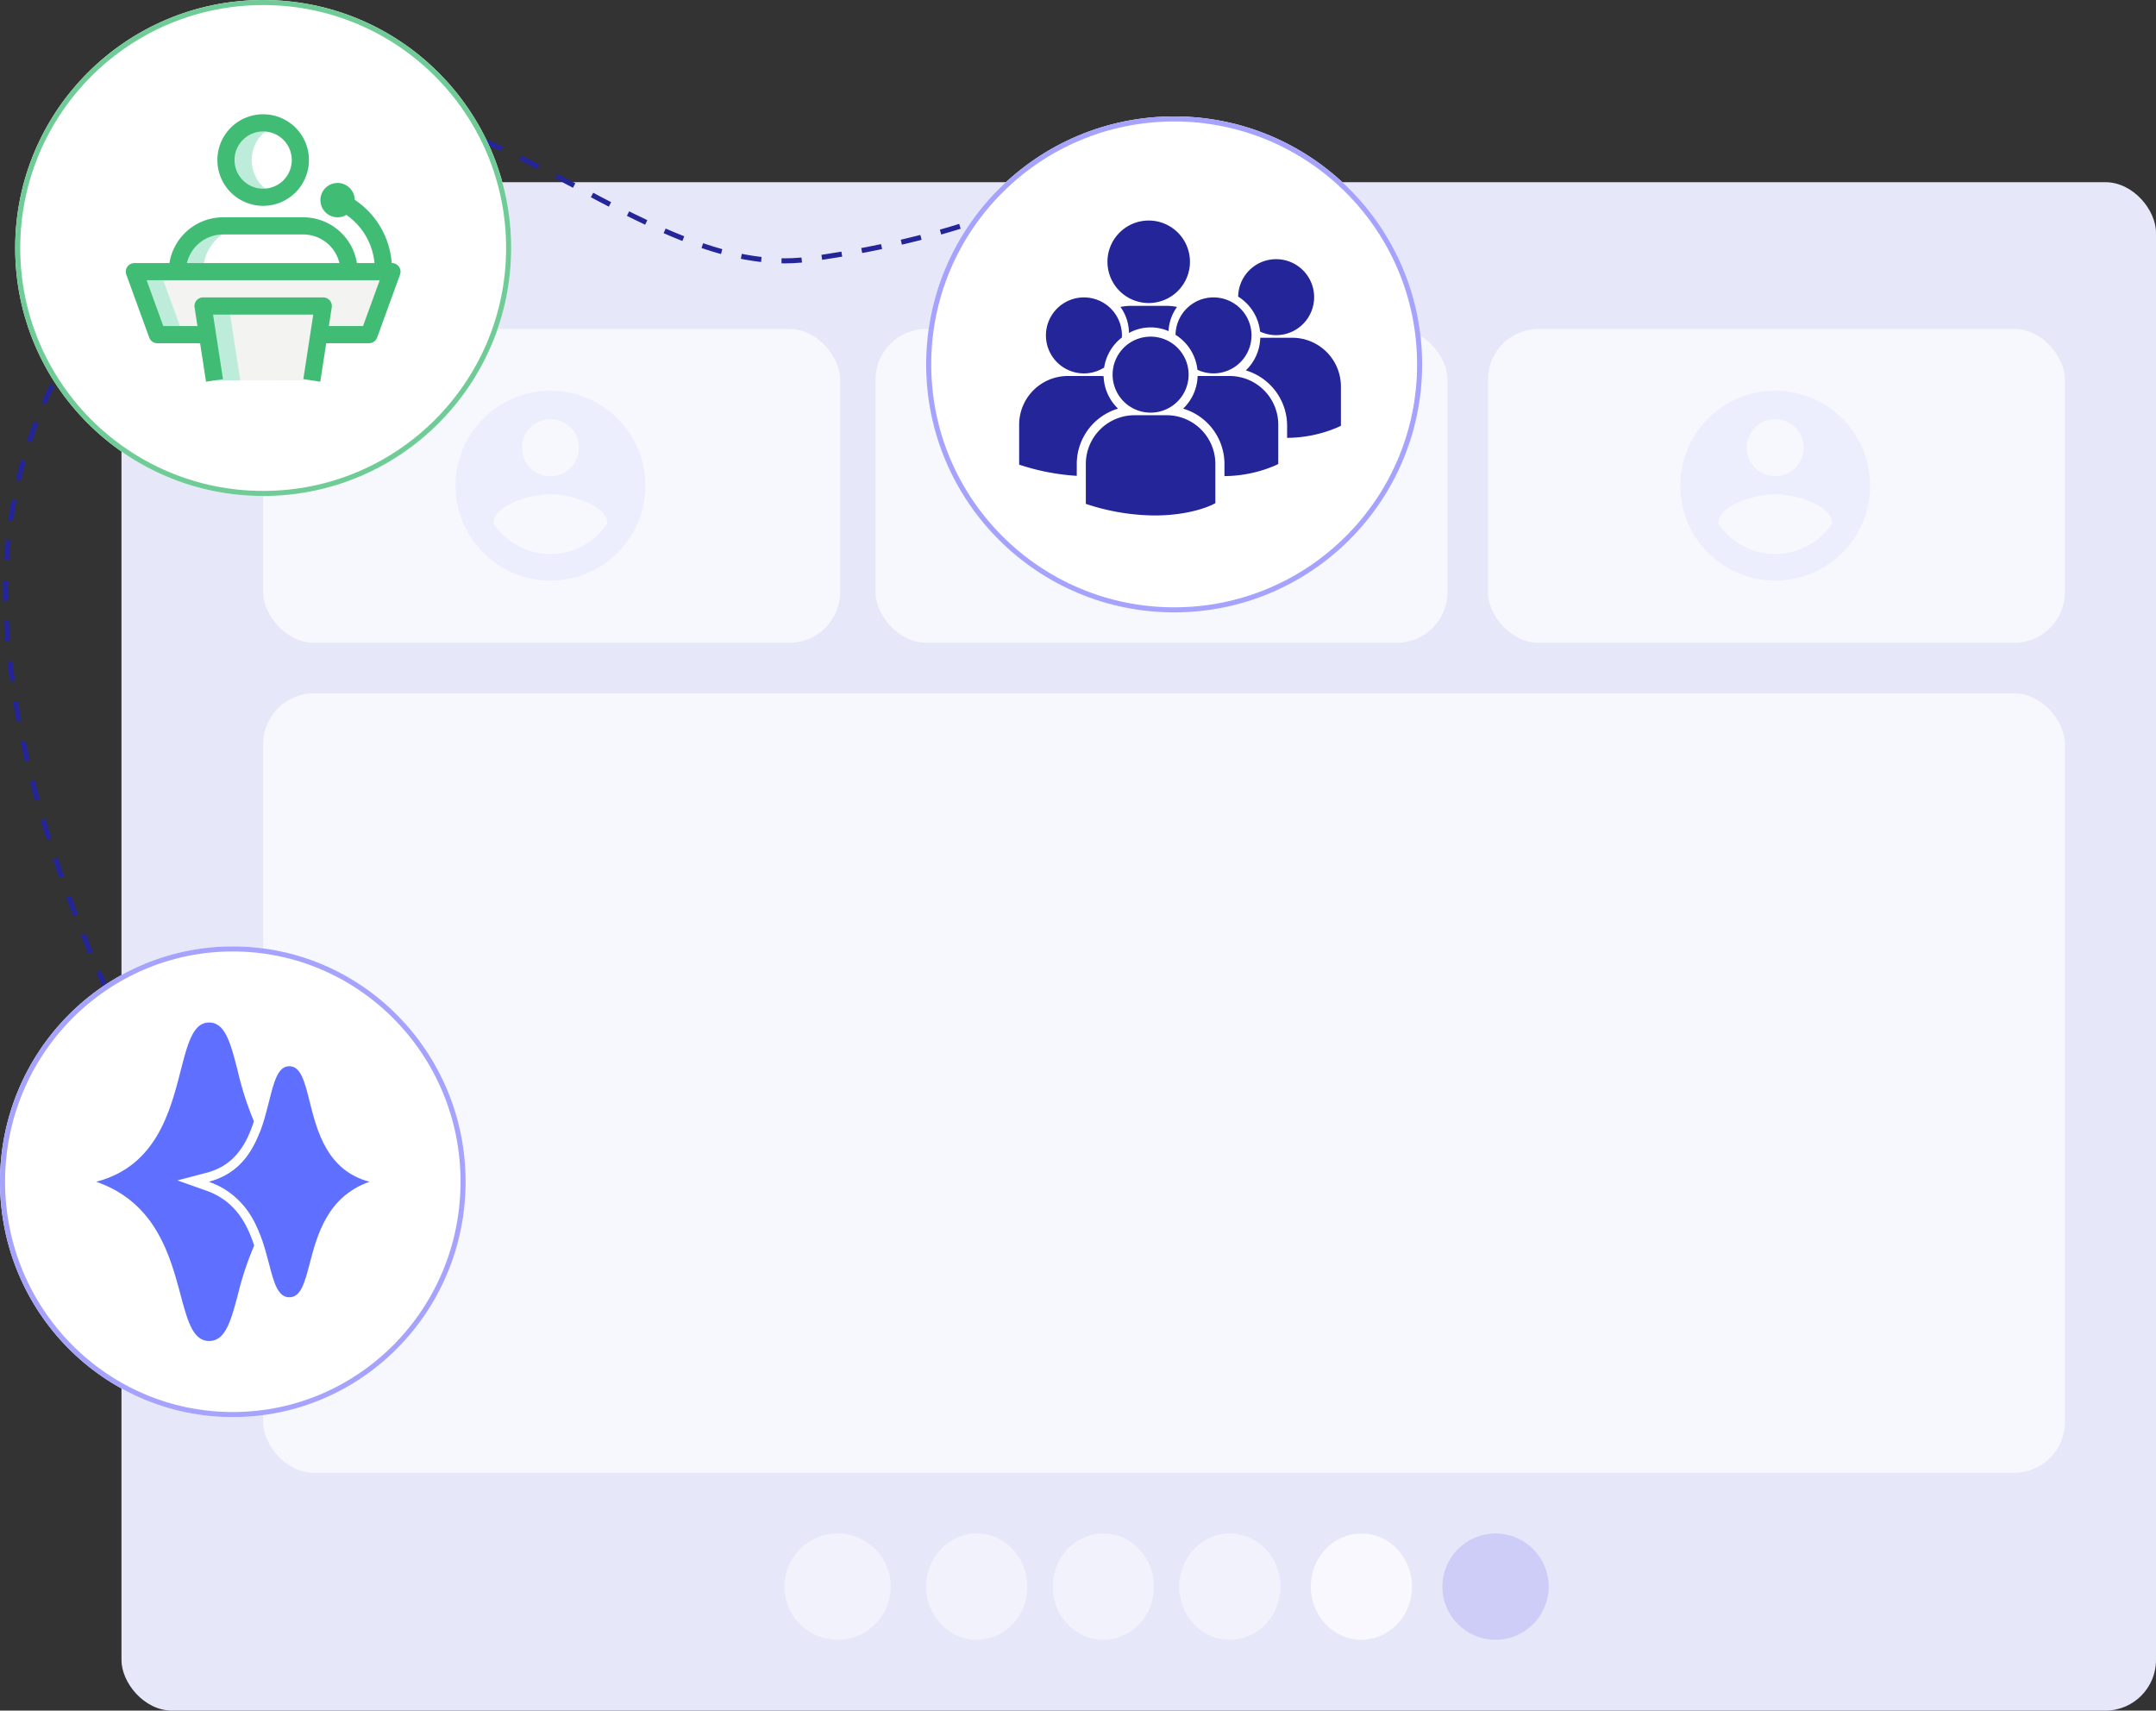 <svg xmlns="http://www.w3.org/2000/svg" width="426.001" height="338" viewBox="0 0 426.001 338"><rect x="0" y="0" width="426.001" height="338" fill="#333333" stroke="none"/><g id="Group_10749" data-name="Group 10749" transform="translate(-245 -2055)"><g id="Group_10648" data-name="Group 10648" transform="translate(-92 -236)"><g id="Group_7812" data-name="Group 7812" transform="translate(361.154 2327.346)"><rect id="Rectangle_4100" data-name="Rectangle 4100" width="402" height="302" rx="10" transform="translate(-0.153 -0.346)" fill="#e7e7fa"></rect><rect id="Rectangle_4104" data-name="Rectangle 4104" width="356" height="154" rx="10" transform="translate(27.847 100.654)" fill="#f7f7fe"></rect><rect id="Rectangle_4102" data-name="Rectangle 4102" width="113" height="62" rx="10" transform="translate(148.847 28.654)" fill="#f7f7fe"></rect><rect id="Rectangle_4103" data-name="Rectangle 4103" width="114" height="62" rx="10" transform="translate(269.847 28.654)" fill="#f7f7fe"></rect><rect id="Rectangle_4101" data-name="Rectangle 4101" width="114" height="62" rx="10" transform="translate(27.847 28.654)" fill="#f7f7fe"></rect><circle id="Ellipse_1517" data-name="Ellipse 1517" cx="10.5" cy="10.5" r="10.5" transform="translate(260.847 266.654)" fill="#5253ec" opacity="0.175"></circle><ellipse id="Ellipse_1518" data-name="Ellipse 1518" cx="10" cy="10.5" rx="10" ry="10.5" transform="translate(234.847 266.654)" fill="#fff" opacity="0.717"></ellipse><ellipse id="Ellipse_1519" data-name="Ellipse 1519" cx="10" cy="10.5" rx="10" ry="10.5" transform="translate(208.847 266.654)" fill="#fff" opacity="0.468"></ellipse><ellipse id="Ellipse_1520" data-name="Ellipse 1520" cx="10" cy="10.5" rx="10" ry="10.5" transform="translate(183.847 266.654)" fill="#fff" opacity="0.468"></ellipse><ellipse id="Ellipse_1521" data-name="Ellipse 1521" cx="10" cy="10.5" rx="10" ry="10.5" transform="translate(158.847 266.654)" fill="#fff" opacity="0.468"></ellipse><circle id="Ellipse_1522" data-name="Ellipse 1522" cx="10.5" cy="10.5" r="10.5" transform="translate(130.847 266.654)" fill="#fff" opacity="0.468"></circle><path id="Icon_material-account-circle" data-name="Icon material-account-circle" d="M21.758,3A18.758,18.758,0,1,0,40.516,21.758,18.765,18.765,0,0,0,21.758,3Zm0,5.627a5.627,5.627,0,1,1-5.627,5.627A5.62,5.62,0,0,1,21.758,8.627Zm0,26.637A13.507,13.507,0,0,1,10.5,29.224c.056-3.733,7.5-5.778,11.255-5.778,3.733,0,11.2,2.045,11.255,5.778a13.507,13.507,0,0,1-11.255,6.04Z" transform="translate(62.847 37.857)" fill="#a3b3ff" opacity="0.13"></path><path id="Icon_material-account-circle-2" data-name="Icon material-account-circle" d="M21.758,3A18.758,18.758,0,1,0,40.516,21.758,18.765,18.765,0,0,0,21.758,3Zm0,5.627a5.627,5.627,0,1,1-5.627,5.627A5.62,5.62,0,0,1,21.758,8.627Zm0,26.637A13.507,13.507,0,0,1,10.5,29.224c.056-3.733,7.5-5.778,11.255-5.778,3.733,0,11.2,2.045,11.255,5.778a13.507,13.507,0,0,1-11.255,6.04Z" transform="translate(183.847 37.857)" fill="#a3b3ff" opacity="0.13"></path><path id="Icon_material-account-circle-3" data-name="Icon material-account-circle" d="M21.758,3A18.758,18.758,0,1,0,40.516,21.758,18.765,18.765,0,0,0,21.758,3Zm0,5.627a5.627,5.627,0,1,1-5.627,5.627A5.62,5.62,0,0,1,21.758,8.627Zm0,26.637A13.507,13.507,0,0,1,10.5,29.224c.056-3.733,7.5-5.778,11.255-5.778,3.733,0,11.2,2.045,11.255,5.778a13.507,13.507,0,0,1-11.255,6.04Z" transform="translate(304.847 37.857)" fill="#a3b3ff" opacity="0.13"></path></g></g><path id="Path_37480" data-name="Path 37480" d="M18278.711-2824.351s-31.961-52.476-34.406-101.974,29.881-79.578,59.764-95.817,65.611,29.43,98.742,24.882,49.369-14.489,49.369-14.489" transform="translate(-17998.055 5103.481)" fill="none" stroke="#242598" stroke-width="1" stroke-dasharray="4"></path><g id="Ellipse_1662" data-name="Ellipse 1662" transform="translate(245 2242)" fill="#fff" stroke="#a6a3ff" stroke-width="1"><ellipse cx="46" cy="46.5" rx="46" ry="46.5" stroke="none"></ellipse><ellipse cx="46" cy="46.5" rx="45.5" ry="46" fill="none"></ellipse></g><g id="Ellipse_1664" data-name="Ellipse 1664" transform="translate(428 2078)" fill="#fff" stroke="#a6a3ff" stroke-width="1"><circle cx="49" cy="49" r="49" stroke="none"></circle><circle cx="49" cy="49" r="48.5" fill="none"></circle></g><g id="Ellipse_1716" data-name="Ellipse 1716" transform="translate(248 2055)" fill="#fff" stroke="#70cc97" stroke-width="1"><circle cx="49" cy="49" r="49" stroke="none"></circle><circle cx="49" cy="49" r="48.5" fill="none"></circle></g><g id="users-group" transform="translate(446.373 2098.576)"><path id="Path_37485" data-name="Path 37485" d="M17.449,30.51a8.15,8.15,0,1,1,8.15,8.149A8.15,8.15,0,0,1,17.449,30.51Zm12.067,13.7a8.821,8.821,0,0,1,1.675-4.775,10.4,10.4,0,0,0-2.134-.221H22.142a10.446,10.446,0,0,0-2.128.219,8.841,8.841,0,0,1,1.682,5.14,8.9,8.9,0,0,1,7.819-.363Zm1.38.732a9.308,9.308,0,0,1,4.331,6.911A7.505,7.505,0,1,0,30.9,44.943ZM25.976,60.318a7.509,7.509,0,1,0-7.51-7.509A7.509,7.509,0,0,0,25.976,60.318Zm3.185.511H22.791a9.626,9.626,0,0,0-9.615,9.615v7.792l.02.122.536.167A43.788,43.788,0,0,0,26.8,80.633c7.065,0,11.162-2.015,11.414-2.144l.5-.254h.053V70.444A9.624,9.624,0,0,0,29.161,60.829Zm12.424-7.751H35.262a9.255,9.255,0,0,1-2.856,6.446,11.424,11.424,0,0,1,8.16,10.932v2.4a25.886,25.886,0,0,0,10.076-2.117l.5-.255H51.2V62.691A9.624,9.624,0,0,0,41.585,53.078Zm1.69-15.69a9.306,9.306,0,0,1,4.33,6.912,7.505,7.505,0,1,0-4.33-6.912Zm10.688,8.135H47.642a9.254,9.254,0,0,1-2.856,6.446A11.424,11.424,0,0,1,52.946,62.9v2.4a25.861,25.861,0,0,0,10.076-2.117l.5-.254h.054V55.135A9.624,9.624,0,0,0,53.964,45.522ZM12.8,52.565a7.459,7.459,0,0,0,3.993-1.16,9.3,9.3,0,0,1,3.493-5.927c.008-.141.021-.28.021-.422A7.508,7.508,0,1,0,12.8,52.565Zm6.743,6.958a9.263,9.263,0,0,1-2.855-6.411c-.234-.017-.466-.035-.7-.035H9.615A9.625,9.625,0,0,0,0,62.691v7.793l.02.121.537.167a44.888,44.888,0,0,0,10.827,2.034V70.455A11.423,11.423,0,0,1,19.544,59.523Z" transform="translate(0 -22.36)" fill="#242598"></path></g><g id="speaker" transform="translate(261.113 2067.862)"><path id="Path_38907" data-name="Path 38907" d="M11.274,32.19,6.75,19.75H57.642L53.118,32.19Z" transform="translate(3.69 21.066)" fill="#f3f3f1"></path><path id="Path_38908" data-name="Path 38908" d="M15.012,37.452,12.75,22.75H36.5l-2.262,14.7Z" transform="translate(11.261 24.851)" fill="#f3f3f1"></path><path id="Path_38909" data-name="Path 38909" d="M24.637,15.75H19.547A9.048,9.048,0,0,0,10.5,24.8v1.131h5.089V24.8A9.048,9.048,0,0,1,24.637,15.75Z" transform="translate(8.422 16.018)" fill="#00b871" opacity="0.26"></path><path id="Path_38910" data-name="Path 38910" d="M19.839,14.1A7.332,7.332,0,0,1,24.646,7.23,7.266,7.266,0,0,0,22.1,6.75a7.351,7.351,0,1,0,2.545,14.223A7.332,7.332,0,0,1,19.839,14.1Z" transform="translate(13.785 4.661)" fill="#00b871" opacity="0.26"></path><path id="Path_38911" data-name="Path 38911" d="M6.75,19.75l4.524,12.44h5.089L11.839,19.75Z" transform="translate(3.69 21.066)" fill="#bdedda"></path><path id="Path_38912" data-name="Path 38912" d="M12.75,22.75l2.262,14.7H20.1l-2.262-14.7Z" transform="translate(11.261 24.851)" fill="#bdedda"></path><path id="Path_38913" data-name="Path 38913" d="M54.064,34.833H44.61V31.44h8.265l3.291-9.047H10.116l3.291,9.047h8.265v3.393H12.22a1.7,1.7,0,0,1-1.595-1.117L6.1,21.275A1.7,1.7,0,0,1,7.7,19H58.588a1.7,1.7,0,0,1,1.595,2.278l-4.524,12.44A1.7,1.7,0,0,1,54.064,34.833Z" transform="translate(2.744 20.119)" fill="#41bc75"></path><path id="Path_38914" data-name="Path 38914" d="M36.86,38.656l-3.352-.518,1.961-12.748h-19.8l1.961,12.748-3.352.518-2.262-14.7A1.694,1.694,0,0,1,13.7,22H37.445a1.7,1.7,0,0,1,1.676,1.957Z" transform="translate(10.315 23.905)" fill="#41bc75"></path><path id="Path_38915" data-name="Path 38915" d="M34.627,27.286H31.234a13.039,13.039,0,0,0-6.245-11.058l1.767-2.9A16.454,16.454,0,0,1,34.627,27.286Z" transform="translate(26.705 12.964)" fill="#41bc75"></path><circle id="Ellipse_1718" data-name="Ellipse 1718" cx="3.393" cy="3.393" r="3.393" transform="translate(47.195 23.286)" fill="#41bc75"></circle><path id="Path_38916" data-name="Path 38916" d="M23.047,24.095a9.047,9.047,0,1,1,9.047-9.047A9.057,9.057,0,0,1,23.047,24.095Zm0-14.7A5.655,5.655,0,1,0,28.7,15.047,5.661,5.661,0,0,0,23.047,9.393Z" transform="translate(12.839 3.715)" fill="#41bc75"></path><path id="Path_38917" data-name="Path 38917" d="M47.071,25.744H43.678a7.36,7.36,0,0,0-7.351-7.351H20.494a7.36,7.36,0,0,0-7.351,7.351H9.75A10.756,10.756,0,0,1,20.494,15H36.327A10.756,10.756,0,0,1,47.071,25.744Z" transform="translate(7.476 15.072)" fill="#41bc75"></path></g><g id="Znak" transform="translate(263.066 2257.037)"><g id="Group_10748" data-name="Group 10748" transform="translate(23.266 8.637)"><path id="Path_39065" data-name="Path 39065" d="M168.976,58.871h.009c2.254,0,3.015,3.028,3.989,6.907,1.476,5.877,3.443,13.708,11.84,15.919C176.465,84.651,174.473,92.255,173,97.879c-.987,3.766-1.741,6.644-4.015,6.644h-.009c-2.274,0-3.028-2.878-4.015-6.644-1.474-5.624-3.466-13.228-11.815-16.182,8.4-2.211,10.364-10.042,11.84-15.919C165.961,61.9,166.721,58.871,168.976,58.871Z" transform="translate(-153.146 -58.871)" fill="#5f6fff"></path></g><path id="Path_39066" data-name="Path 39066" d="M23.265,0h-.006c-3.18,0-4.252,4.174-5.626,9.52-2.082,8.1-4.856,18.895-16.7,21.943C12.709,35.535,15.519,46.016,17.6,53.768c1.391,5.191,2.455,9.158,5.662,9.158h.013c3.207,0,4.27-3.967,5.662-9.158a61,61,0,0,1,3.222-9.7C30.676,39.557,28.3,35.2,22.662,33.21L16.99,31.2l5.815-1.531c5.468-1.44,7.82-5.59,9.3-10.152a61.724,61.724,0,0,1-3.209-10C27.524,4.174,26.451,0,23.272,0Zm9.979,21.794c-1.37,3.523-3.5,6.87-7.42,8.739a14.5,14.5,0,0,1-2.56.931,16.666,16.666,0,0,1,2.5,1.116A16.963,16.963,0,0,1,33.3,41.81,21.758,21.758,0,0,1,45.6,31.463,19.034,19.034,0,0,1,33.245,21.794Z" transform="translate(0)" fill="#5f6fff" fill-rule="evenodd"></path></g></g></svg>